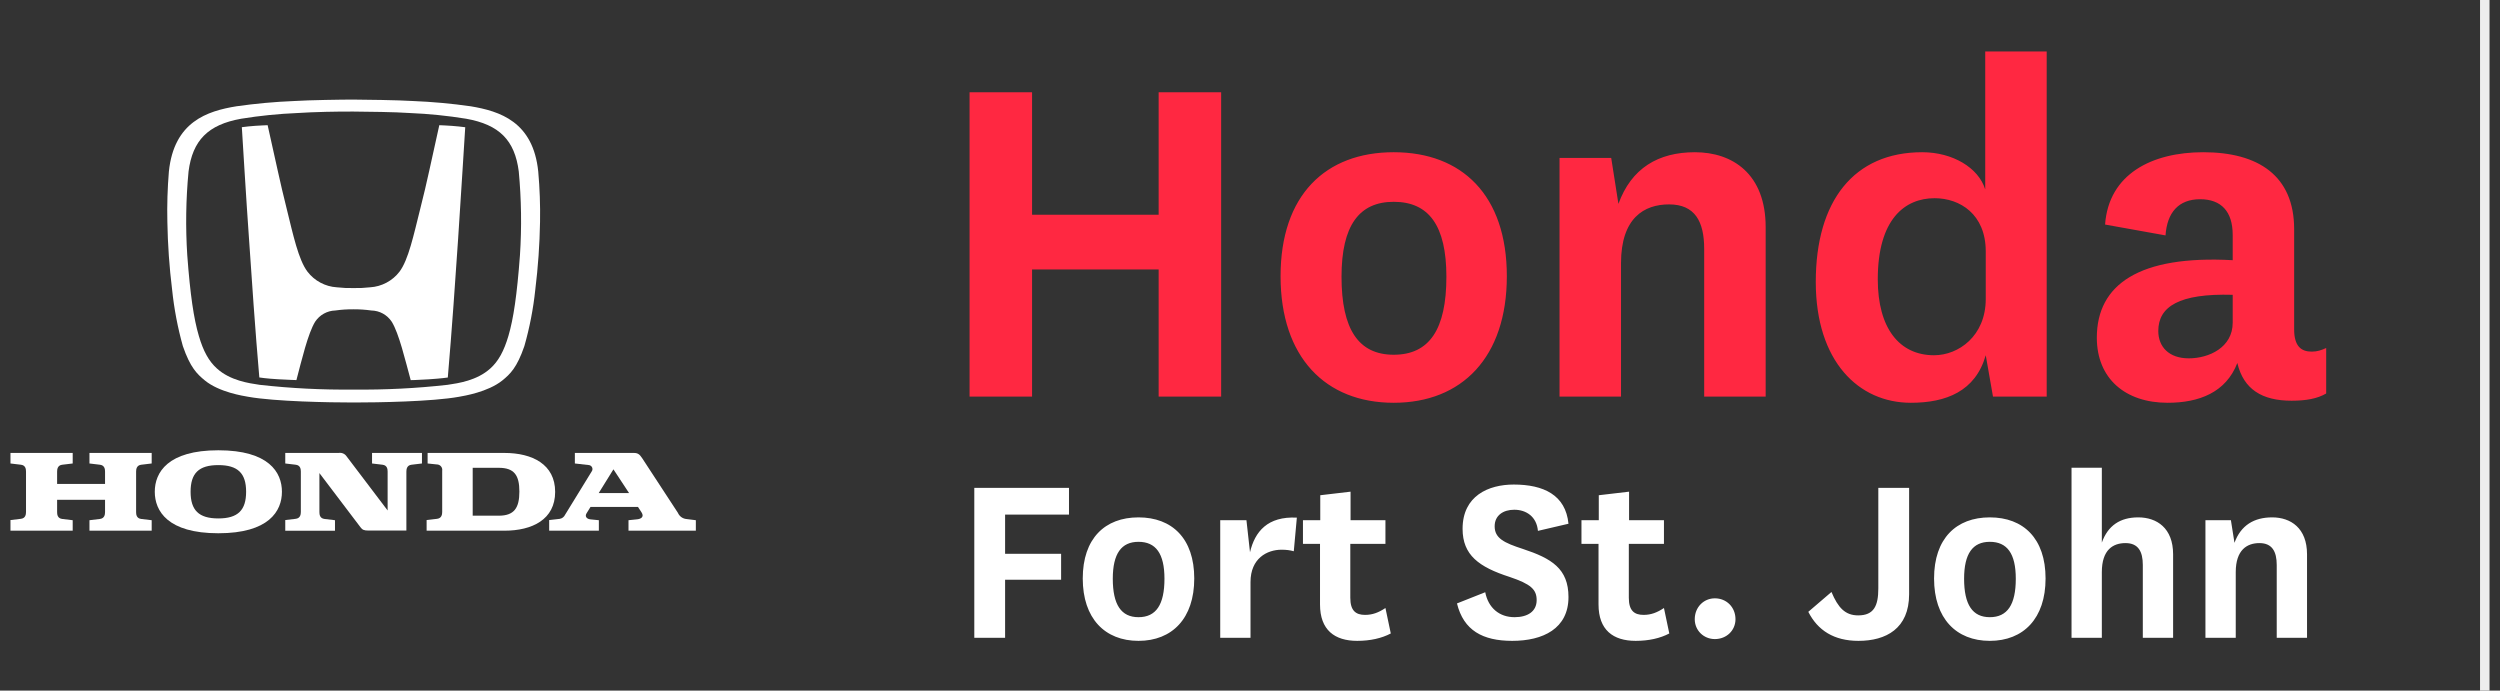 <svg width="181" height="50" viewBox="0 0 181 50" fill="none" xmlns="http://www.w3.org/2000/svg">
<rect x="0" y="0" width="181" height="50" fill="#333333" stroke="none"/>
<g clip-path="url(#clip0_2_72933)">
<path d="M74.722 28.712V19.511H83.886V28.712H88.411V6.682H83.886V15.546H74.722V6.682H70.196V28.712H74.722ZM100.904 29.161C105.841 29.161 109.095 25.87 109.095 19.997C109.095 14.125 105.841 11.021 100.904 11.021C95.967 11.021 92.713 14.125 92.713 19.997C92.713 25.87 95.967 29.161 100.904 29.161ZM100.904 14.611C103.447 14.611 104.719 16.332 104.719 20.035C104.719 23.85 103.485 25.683 100.904 25.683C98.361 25.683 97.126 23.85 97.126 20.035C97.126 16.332 98.398 14.611 100.904 14.611ZM116.651 11.432H112.91V28.712H117.361V19.062C117.361 15.771 119.044 14.798 120.84 14.798C122.71 14.798 123.383 16.033 123.383 18.015V28.712H127.834V16.444C127.834 12.592 125.44 11.021 122.71 11.021C120.054 11.021 118.109 12.18 117.174 14.761L116.651 11.432ZM143.768 21.643C143.768 24.336 141.786 25.72 140.028 25.72C137.522 25.72 135.951 23.775 135.951 20.222C135.951 15.883 137.896 14.35 140.065 14.35C141.898 14.35 143.768 15.509 143.768 18.202V21.643ZM143.73 13.714C143.244 12.143 141.374 11.021 139.167 11.021C134.23 11.021 131.462 14.537 131.462 20.409C131.462 26.169 134.567 29.161 138.344 29.161C140.888 29.161 143.02 28.338 143.768 25.72L144.292 28.712H148.181V3.727H143.73V13.714ZM161.647 23.364C161.647 25.159 159.926 25.944 158.467 25.944C157.046 25.944 156.26 25.122 156.26 23.962C156.26 22.204 157.757 21.232 161.647 21.344V23.364ZM166.097 16.594C166.097 12.704 163.479 11.021 159.515 11.021C155.812 11.021 152.67 12.592 152.408 16.257L156.784 17.043C156.896 15.397 157.719 14.424 159.29 14.424C160.824 14.424 161.647 15.322 161.647 17.005V18.838C154.877 18.464 151.81 20.596 151.81 24.448C151.81 27.403 153.867 29.161 156.934 29.161C159.215 29.161 161.16 28.413 161.983 26.281C162.432 28.189 163.778 29.012 165.91 29.012C166.958 29.012 167.781 28.862 168.416 28.488V25.196C168.08 25.346 167.781 25.458 167.369 25.458C166.621 25.458 166.097 25.084 166.097 23.85V16.594Z" fill="#FF2841"/>
<path d="M72.769 46.176V41.974H76.824V40.094H72.769V37.255H77.395V35.32H70.539V46.176H72.769ZM82.427 46.398C84.86 46.398 86.464 44.776 86.464 41.882C86.464 38.988 84.86 37.458 82.427 37.458C79.994 37.458 78.391 38.988 78.391 41.882C78.391 44.776 79.994 46.398 82.427 46.398ZM82.427 39.228C83.68 39.228 84.307 40.075 84.307 41.9C84.307 43.78 83.699 44.684 82.427 44.684C81.174 44.684 80.566 43.78 80.566 41.9C80.566 40.075 81.192 39.228 82.427 39.228ZM93.892 37.477C91.772 37.366 90.85 38.49 90.5 39.983L90.242 37.661H88.344V46.176H90.537V42.14C90.537 40.426 91.735 39.799 92.786 39.799C93.136 39.799 93.394 39.836 93.67 39.91L93.892 37.477ZM100.306 44.02C99.808 44.352 99.366 44.518 98.831 44.518C98.149 44.518 97.762 44.204 97.762 43.283V39.375H100.306V37.661H97.781V35.597L95.587 35.855V37.661H94.334V39.375H95.569V43.762C95.569 45.605 96.62 46.398 98.26 46.398C99.2 46.398 100.029 46.213 100.693 45.863L100.306 44.02ZM105.485 43.688C105.964 45.642 107.347 46.398 109.485 46.398C111.715 46.398 113.558 45.513 113.558 43.227C113.558 41.163 112.323 40.426 110.259 39.744C108.895 39.301 108.213 38.97 108.213 38.103C108.213 37.311 108.84 36.905 109.632 36.905C110.499 36.905 111.254 37.403 111.346 38.435L113.558 37.919C113.355 35.836 111.752 35.081 109.595 35.081C107.771 35.081 105.891 35.892 105.891 38.288C105.891 40.186 107.07 41.052 109.3 41.771C110.83 42.287 111.254 42.674 111.254 43.449C111.254 44.278 110.591 44.684 109.651 44.684C108.563 44.684 107.752 44.02 107.531 42.877L105.485 43.688ZM120.47 44.02C119.972 44.352 119.53 44.518 118.996 44.518C118.314 44.518 117.927 44.204 117.927 43.283V39.375H120.47V37.661H117.945V35.597L115.752 35.855V37.661H114.498V39.375H115.733V43.762C115.733 45.605 116.784 46.398 118.424 46.398C119.364 46.398 120.194 46.213 120.857 45.863L120.47 44.02ZM122.7 44.831C122.7 45.642 123.345 46.269 124.156 46.269C125.004 46.269 125.649 45.642 125.649 44.831C125.649 43.965 125.004 43.319 124.156 43.319C123.345 43.319 122.7 43.965 122.7 44.831ZM135.99 35.32V42.601C135.99 43.854 135.676 44.554 134.533 44.554C133.593 44.554 133.077 44.002 132.598 42.859L130.921 44.296C131.603 45.642 132.782 46.398 134.552 46.398C136.543 46.398 138.22 45.513 138.22 43.025V35.32H135.99ZM144.063 46.398C146.496 46.398 148.099 44.776 148.099 41.882C148.099 38.988 146.496 37.458 144.063 37.458C141.63 37.458 140.026 38.988 140.026 41.882C140.026 44.776 141.63 46.398 144.063 46.398ZM144.063 39.228C145.316 39.228 145.943 40.075 145.943 41.9C145.943 43.78 145.334 44.684 144.063 44.684C142.809 44.684 142.201 43.78 142.201 41.9C142.201 40.075 142.828 39.228 144.063 39.228ZM152.173 33.864H149.979V46.176H152.173V41.421C152.173 39.781 153.002 39.32 153.887 39.32C154.808 39.32 155.14 39.928 155.14 40.905V46.176H157.333V40.131C157.333 38.232 156.154 37.458 154.808 37.458C153.5 37.458 152.615 38.048 152.173 39.283V33.864ZM161.517 37.661H159.674V46.176H161.868V41.421C161.868 39.799 162.697 39.32 163.582 39.32C164.503 39.32 164.835 39.928 164.835 40.905V46.176H167.029V40.131C167.029 38.232 165.849 37.458 164.503 37.458C163.195 37.458 162.236 38.03 161.776 39.301L161.517 37.661Z" fill="white"/>
<path d="M6.477 33.556L7.23 33.646C7.574 33.684 7.605 33.966 7.605 34.144V35.035H4.135V34.144C4.135 33.966 4.173 33.684 4.51 33.646L5.263 33.556V32.793H0.758V33.556L1.511 33.646C1.855 33.684 1.883 33.966 1.883 34.144V37.064C1.883 37.243 1.848 37.525 1.511 37.563L0.758 37.652V38.422H5.263V37.663L4.51 37.573C4.166 37.535 4.135 37.253 4.135 37.074V36.184H7.605V37.074C7.605 37.253 7.567 37.535 7.23 37.573L6.477 37.663V38.422H10.982V37.663L10.229 37.573C9.885 37.535 9.854 37.253 9.854 37.074V34.144C9.854 33.966 9.892 33.684 10.229 33.646L10.982 33.556V32.793H6.477V33.556Z" fill="white"/>
<path d="M36.52 32.793H30.959V33.556L31.623 33.625C31.68 33.624 31.737 33.636 31.79 33.66C31.842 33.684 31.889 33.718 31.926 33.762C31.964 33.806 31.991 33.857 32.006 33.912C32.022 33.968 32.025 34.026 32.015 34.083V37.064C32.015 37.243 31.977 37.525 31.64 37.563L30.887 37.652V38.422H36.52C38.535 38.422 40.193 37.611 40.193 35.613C40.193 33.615 38.535 32.793 36.52 32.793ZM36.111 37.336H34.223V33.869H36.111C37.225 33.869 37.603 34.399 37.603 35.589C37.603 36.779 37.225 37.336 36.111 37.336Z" fill="white"/>
<path d="M49.66 37.573C49.535 37.555 49.415 37.505 49.314 37.428C49.213 37.351 49.133 37.25 49.083 37.133L46.49 33.168C46.304 32.882 46.166 32.793 45.891 32.793H41.62V33.556L42.652 33.673C42.702 33.682 42.749 33.703 42.788 33.736C42.828 33.768 42.858 33.81 42.876 33.858C42.894 33.905 42.899 33.957 42.891 34.007C42.883 34.057 42.862 34.105 42.831 34.144L40.915 37.264C40.879 37.343 40.825 37.412 40.755 37.465C40.687 37.517 40.605 37.552 40.52 37.566L39.76 37.652V38.422H43.357V37.663L42.738 37.601C42.473 37.57 42.332 37.387 42.463 37.171L42.752 36.703H46.191L46.445 37.092C46.669 37.435 46.386 37.57 46.142 37.597L45.503 37.663V38.422H50.379V37.663L49.66 37.573ZM43.346 35.699L44.413 33.979L45.544 35.699H43.346Z" fill="white"/>
<path d="M26.936 33.556L27.689 33.646C28.033 33.684 28.064 33.966 28.064 34.145V36.958L25.089 33.034C25.027 32.943 24.94 32.872 24.839 32.83C24.738 32.787 24.626 32.774 24.518 32.793H20.653V33.556L21.406 33.646C21.75 33.684 21.781 33.966 21.781 34.145V37.064C21.781 37.243 21.743 37.525 21.406 37.563L20.653 37.652V38.423H24.253V37.663L23.5 37.573C23.156 37.535 23.125 37.253 23.125 37.075V34.251L26.1 38.175C26.234 38.357 26.351 38.412 26.671 38.412H29.422V34.145C29.422 33.966 29.46 33.684 29.797 33.646L30.55 33.556V32.793H26.936V33.556Z" fill="white"/>
<path d="M15.807 32.6C12.148 32.6 11.206 34.203 11.206 35.603C11.206 37.002 12.148 38.608 15.807 38.608C19.466 38.608 20.412 37.006 20.412 35.603C20.412 34.2 19.466 32.6 15.807 32.6ZM15.807 37.535C14.39 37.535 13.799 36.94 13.799 35.603C13.799 34.265 14.39 33.673 15.807 33.673C17.224 33.673 17.819 34.268 17.819 35.603C17.819 36.937 17.227 37.535 15.807 37.535Z" fill="white"/>
<path d="M31.805 9.064C31.186 11.815 30.942 13.098 30.43 15.099C29.948 17.022 29.573 18.803 28.927 19.666C28.674 19.997 28.352 20.27 27.984 20.465C27.616 20.661 27.211 20.776 26.795 20.801C26.395 20.846 25.993 20.865 25.591 20.856C25.189 20.865 24.787 20.846 24.387 20.801C23.972 20.776 23.567 20.661 23.2 20.465C22.832 20.269 22.512 19.997 22.259 19.666C21.609 18.803 21.227 17.022 20.753 15.099C20.25 13.098 20.003 11.829 19.377 9.064C19.377 9.064 18.758 9.088 18.486 9.109C18.115 9.136 17.826 9.167 17.509 9.208C17.509 9.208 17.853 14.893 18.029 17.3C18.197 19.835 18.493 24.103 18.775 27.328C18.775 27.328 19.291 27.411 20.151 27.459C21.01 27.507 21.461 27.518 21.461 27.518C21.836 26.097 22.297 24.127 22.819 23.288C22.98 23.047 23.195 22.847 23.448 22.707C23.701 22.566 23.985 22.488 24.274 22.48C24.707 22.418 25.144 22.39 25.581 22.393C26.018 22.39 26.455 22.419 26.888 22.48C27.18 22.485 27.467 22.562 27.724 22.703C27.98 22.845 28.198 23.047 28.36 23.291C28.886 24.13 29.346 26.101 29.735 27.521C29.735 27.521 30.137 27.521 31.045 27.462C31.953 27.404 32.421 27.332 32.421 27.332C32.7 24.106 32.999 19.838 33.167 17.304C33.329 14.896 33.683 9.212 33.683 9.212C33.367 9.171 33.078 9.14 32.706 9.112C32.424 9.088 31.805 9.064 31.805 9.064Z" fill="white"/>
<path d="M38.969 12.421C38.601 8.81 36.193 8.05 34.078 7.695C32.694 7.498 31.301 7.371 29.904 7.314C28.844 7.245 26.341 7.214 25.598 7.21C24.855 7.207 22.355 7.245 21.292 7.314C19.896 7.371 18.504 7.498 17.121 7.695C15.006 8.039 12.595 8.81 12.227 12.421C12.126 13.634 12.089 14.852 12.117 16.069C12.146 17.709 12.26 19.346 12.461 20.973C12.604 22.354 12.864 23.719 13.238 25.055C13.778 26.623 14.27 27.081 14.837 27.549C15.886 28.401 17.609 28.663 17.977 28.728C19.924 29.072 23.861 29.141 25.601 29.141C27.341 29.141 31.283 29.079 33.226 28.728C33.594 28.663 35.32 28.384 36.365 27.549C36.94 27.081 37.425 26.623 37.965 25.055C38.345 23.72 38.61 22.354 38.755 20.973C38.956 19.346 39.071 17.709 39.099 16.069C39.121 14.851 39.077 13.633 38.969 12.421ZM37.645 18.477C37.431 21.362 37.173 23.092 36.809 24.323C36.486 25.416 36.087 26.149 35.502 26.675C34.529 27.555 33.191 27.744 32.407 27.861C30.148 28.115 27.875 28.23 25.601 28.205C23.328 28.23 21.055 28.115 18.796 27.861C18.012 27.744 16.67 27.555 15.701 26.675C15.116 26.149 14.717 25.416 14.397 24.323C14.029 23.078 13.771 21.348 13.558 18.477C13.428 16.457 13.459 14.431 13.651 12.417C13.94 10.161 15.061 9.023 17.461 8.596C18.805 8.378 20.16 8.241 21.519 8.184C22.665 8.105 24.552 8.067 25.605 8.077C26.657 8.087 28.545 8.105 29.69 8.184C31.05 8.241 32.405 8.378 33.748 8.596C36.156 9.023 37.273 10.161 37.559 12.417C37.748 14.431 37.777 16.458 37.645 18.477Z" fill="white"/>
<path d="M180.242 0H179.554V50H180.242V0Z" fill="#EDEDED"/>
</g>
<defs>
<clipPath id="clip0_2_72933">
<rect width="179.484" height="50" fill="white" transform="translate(0.758)"/>
</clipPath>
</defs>
</svg>

